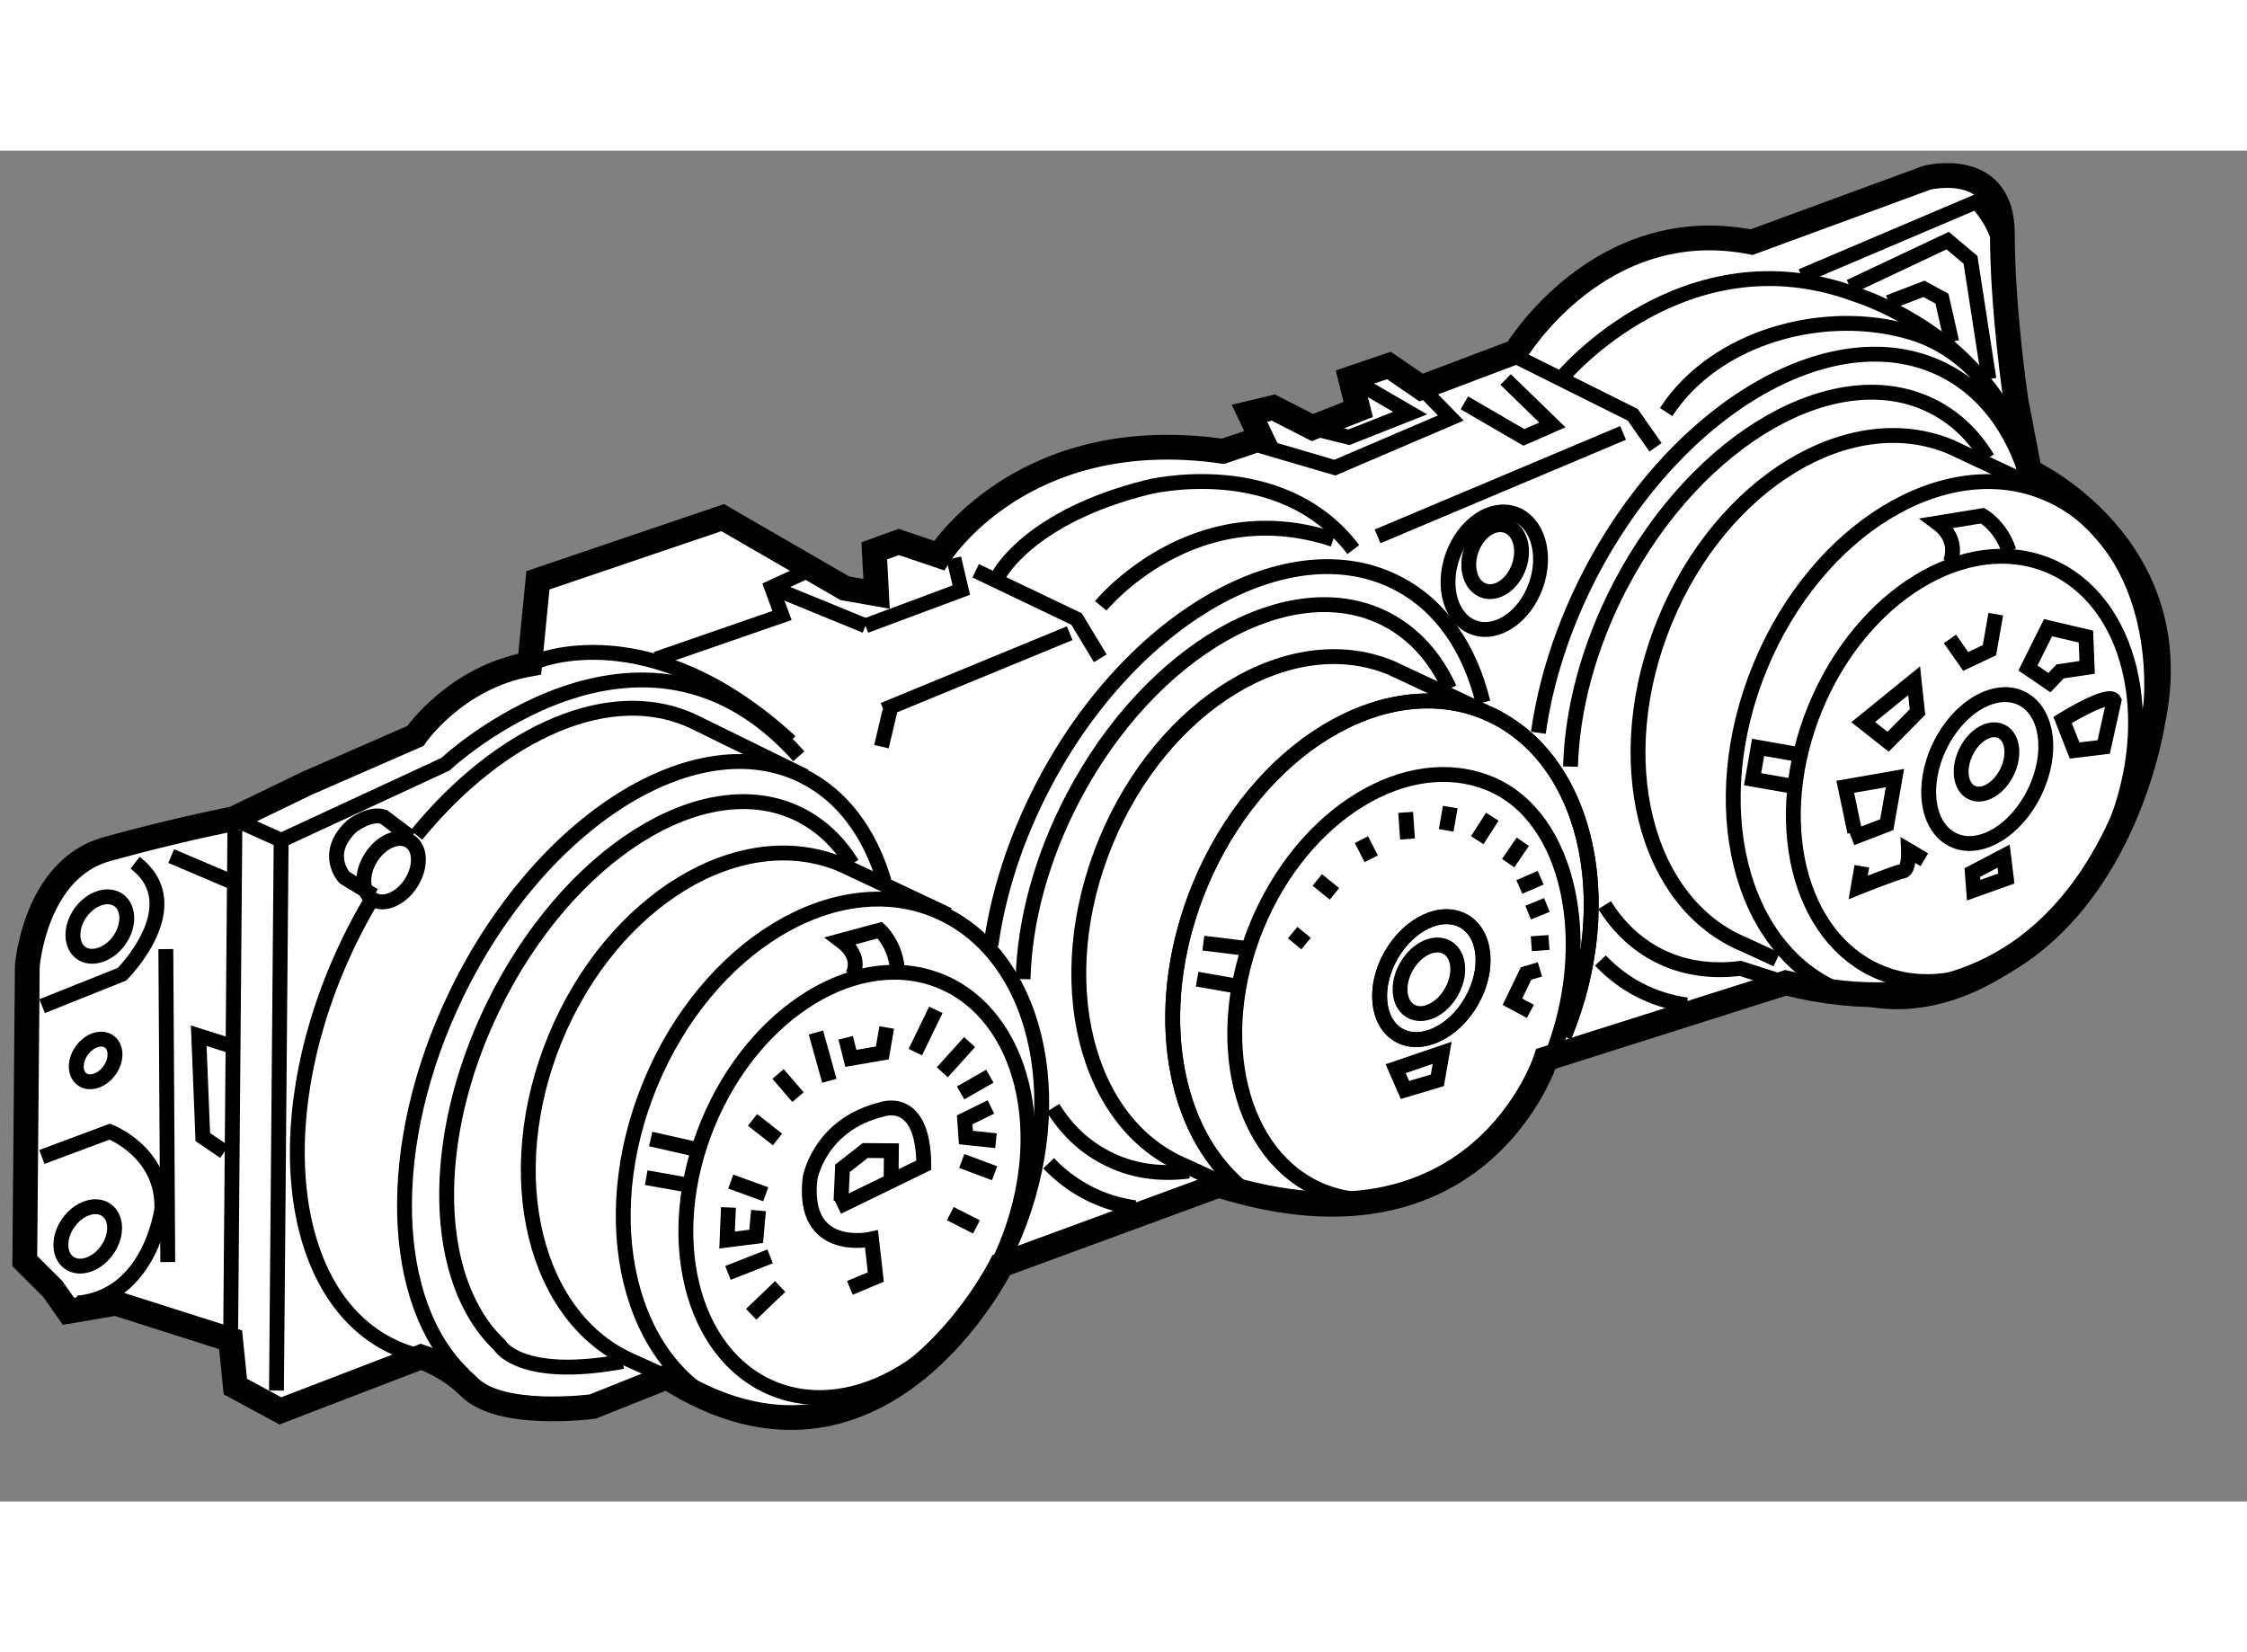 <?xml version="1.0" encoding="utf-8"?>
<!-- Generator: Adobe Illustrator 15.1.0, SVG Export Plug-In . SVG Version: 6.00 Build 0)  -->
<!DOCTYPE svg PUBLIC "-//W3C//DTD SVG 1.1//EN" "http://www.w3.org/Graphics/SVG/1.1/DTD/svg11.dtd">
<svg version="1.1" xmlns="http://www.w3.org/2000/svg" xmlns:xlink="http://www.w3.org/1999/xlink" x="0px" y="0px" width="244.8px"
	 height="180px" viewBox="185.343 134.151 45.349 27.263" enable-background="new 0 0 244.8 180" xml:space="preserve">
	
<rect x="185.343" y="134.151" width="45.349" height="27.263" fill="#808080" stroke="none"/>
	
<g><path fill="#FFFFFF" stroke="#000000" stroke-width="0.5" d="M189.997,158.15l-2.319-0.738l-0.953,0.163l-0.318-0.452
				l-0.564-0.562l0.051-5.95c0,0,0.146-1.96,1.605-2.364c1.462-0.405,2.558-0.612,2.558-0.612l1.471-0.712l2.198-0.96
				c0,0,0.805-1.184,2.308-1.45l0.165-1.691l3.73-1.265l2.464,1.425l0.641,0.113l-0.046-0.868l0.494-0.179l0.814,0.275
				c0,0,1.663-2.687,5.729-2.105l0.776-0.262l-0.241-0.506l0.481-0.115l0.789,0.404l0.925-0.366l-0.156-0.624l0.774-0.263
				l0.651,0.445l1.913-0.722c0,0,1.686-2.816,4.758-2.212l3.538-1.3c0,0,1.523-0.393,1.522,1.13
				c-0.001,1.523,0.272,3.357,0.272,3.357l0.275,1.438c0,0,3.248,1.497,2.486,5.069c0,0-1,6.843-7.408,5.255l-4.837,1.533
				c0,0-1.333,4.202-6.604,2.551l-4.388,1.611c0,0-2.466,4.996-6.75,2.259l-1.497,0.597c0,0-1.852,0.248-2.49-0.394
				c-0.434-0.437-0.973-0.609-0.973-0.609l-2.84,1.09l-0.908-0.491L189.997,158.15z"></path><path fill="none" stroke="#000000" stroke-width="0.3" d="M186.193,151.416l1.613-0.645c0,0,1.393-1.388,0.263-2.249"></path><path fill="none" stroke="#000000" stroke-width="0.3" d="M186.188,154.46l1.37-0.511c0,0,1.077,0.408,1.052,1.553
				c0,0-0.222,1.769-1.702,1.908"></path><line fill="none" stroke="#000000" stroke-width="0.3" x1="188.69" y1="150.265" x2="188.729" y2="156.581"></line><line fill="none" stroke="#000000" stroke-width="0.3" x1="188.798" y1="148.387" x2="190.031" y2="148.912"></line><line fill="none" stroke="#000000" stroke-width="0.3" x1="189.997" y1="158.15" x2="190.083" y2="147.859"></line><line fill="none" stroke="#000000" stroke-width="0.3" x1="190.056" y1="147.635" x2="191.017" y2="148.069"></line><path fill="none" stroke="#000000" stroke-width="0.3" d="M190.923,159.174l0.094-11.104l3.316-1.537c0,0,3.961-3.716,7.132-0.16"></path><path fill="none" stroke="#000000" stroke-width="0.3" d="M196.151,144.467c0,0,2.294-1.009,5.144,1.61"></path><polyline fill="none" stroke="#000000" stroke-width="0.3" points="198.586,144.411 201.126,143.532 200.917,142.965 
				201.539,142.677 		"></polyline><path fill="none" stroke="#000000" stroke-width="0.3" d="M202.811,143.74l-1.894-0.775L202.811,143.74z"></path><polyline fill="none" stroke="#000000" stroke-width="0.3" points="202.811,143.74 204.744,143.019 204.593,142.376 		"></polyline><line fill="none" stroke="#000000" stroke-width="0.3" x1="203.174" y1="145.437" x2="206.932" y2="143.889"></line><polyline fill="none" stroke="#000000" stroke-width="0.3" points="205.034,142.63 207.07,143.603 207.549,144.395 		"></polyline><line fill="none" stroke="#000000" stroke-width="0.3" x1="203.303" y1="145.459" x2="203.132" y2="146.179"></line><path fill="none" stroke="#000000" stroke-width="0.3" d="M205.506,142.712c0,0,0.603-1.174,3.001-1.77
				c0,0,2.679-0.676,4.149,1.26"></path><line fill="none" stroke="#000000" stroke-width="0.3" x1="213.145" y1="141.935" x2="218.1" y2="139.847"></line><polyline fill="none" stroke="#000000" stroke-width="0.3" points="215.982,138.328 218.296,139.482 218.755,140.138 		"></polyline><path fill="none" stroke="#000000" stroke-width="0.3" d="M218.969,139.426c1.002-1.539,3.221-2.125,4.949-1.604
				c1.085,0.325,1.793,1.242,2.219,2.246"></path><path fill="none" stroke="#000000" stroke-width="0.3" d="M216.888,138.707c0,0,2.454-2.922,5.896-1.657
				c0,0,1.718,0.521,2.707,1.93"></path><path fill="none" stroke="#000000" stroke-width="0.3" d="M221.702,136.683l3.526-1.499c0,0,0.342,0.326,0.473,0.833"></path><polyline fill="none" stroke="#000000" stroke-width="0.3" points="210.773,140.105 212.283,140.548 214.623,139.546 
				214.024,138.932 		"></polyline><polyline fill="none" stroke="#000000" stroke-width="0.3" points="211.934,139.778 212.567,139.935 213.802,139.447 
				212.599,138.749 		"></polyline><polyline fill="none" stroke="#000000" stroke-width="0.3" points="214.897,139.24 216.098,139.938 216.673,139.686 
				215.729,138.769 		"></polyline><path fill="none" stroke="#000000" stroke-width="0.3" d="M207.558,143.337c0,0,1.857-2.279,4.692-1.34"></path><ellipse transform="matrix(-0.924 -0.382 0.382 -0.924 329.898 374.45)" fill="none" stroke="#000000" stroke-width="0.3" cx="202.124" cy="154.473" rx="3.979" ry="5.437"></ellipse><path fill="none" stroke="#000000" stroke-width="0.3" d="M204.479,149.572c-0.053-0.028-2.117-0.996-2.173-1.021
				c-2.031-0.838-4.608,0.73-5.755,3.506c-1.146,2.774-0.431,5.705,1.599,6.545l0.654,0.3"></path><ellipse transform="matrix(-0.924 -0.382 0.382 -0.924 330.635 375.638)" fill="none" stroke="#000000" stroke-width="0.3" cx="202.605" cy="154.999" rx="3.253" ry="4.445"></ellipse><path fill="none" stroke="#000000" stroke-width="0.3" d="M210.257,154.953c0.026,0.024,0.054,0.049,0.081,0.074"></path><path fill="none" stroke="#000000" stroke-width="0.3" d="M216.911,152.028c1.146-2.776,0.432-5.705-1.6-6.546
				c-2.032-0.837-4.608,0.731-5.754,3.506c-0.956,2.314-0.618,4.738,0.699,5.965"></path><path fill="none" stroke="#000000" stroke-width="0.3" d="M215.589,145.608c-0.054-0.028-2.119-0.997-2.174-1.021
				c-2.029-0.837-4.606,0.73-5.753,3.507c-1.148,2.776-0.43,5.705,1.6,6.546l0.651,0.299"></path><path fill="none" stroke="#000000" stroke-width="0.3" d="M216.665,152.41c0.877-2.238,0.381-4.808-1.252-5.485
				c-1.662-0.686-3.766,0.6-4.703,2.866c-0.938,2.27-0.354,4.665,1.308,5.351C213.645,155.814,215.701,154.596,216.665,152.41"></path><ellipse transform="matrix(-0.924 -0.382 0.382 -0.924 376.214 366.791)" fill="none" stroke="#000000" stroke-width="0.3" cx="224.521" cy="146.045" rx="3.979" ry="5.436"></ellipse><path fill="none" stroke="#000000" stroke-width="0.3" d="M226.877,141.144c-0.054-0.026-2.119-0.995-2.174-1.019
				c-2.029-0.839-4.609,0.73-5.754,3.505c-1.148,2.774-0.432,5.707,1.6,6.545l0.651,0.301"></path><ellipse transform="matrix(-0.924 -0.382 0.382 -0.924 376.901 368.012)" fill="none" stroke="#000000" stroke-width="0.3" cx="225.002" cy="146.572" rx="3.254" ry="4.445"></ellipse><path fill="none" stroke="#000000" stroke-width="0.3" d="M203.187,148.896c-0.292-0.98-0.851-1.743-1.657-2.135
				c-2.157-1.05-5.273,0.917-6.967,4.395c-1.487,3.059-1.373,6.268,0.146,7.707"></path><path fill="none" stroke="#000000" stroke-width="0.3" d="M202.54,148.543c-0.272-0.441-0.634-0.787-1.081-1.005
				c-1.909-0.929-4.668,0.814-6.165,3.891c-1.317,2.708-1.219,5.549,0.127,6.823c0,0,0.391,0.721,2.488,0.336"></path><path fill="none" stroke="#000000" stroke-width="0.3" d="M193.747,147.963c1.714-2.097,3.954-3.089,5.619-2.277
				c0.07,0.032,2.227,1.094,2.227,1.094"></path><path fill="none" stroke="#000000" stroke-width="0.3" d="M193.659,158.436c-0.143-0.044-0.281-0.098-0.414-0.162
				c-2.157-1.049-2.535-4.716-0.845-8.19c0.128-0.261,0.263-0.512,0.404-0.754"></path><path fill="none" stroke="#000000" stroke-width="0.3" d="M214.597,145.009c-0.278-0.615-0.701-1.1-1.265-1.396
				c-1.93-1.008-4.769,0.604-6.336,3.601c-0.646,1.235-0.976,2.512-1.006,3.657"></path><path fill="none" stroke="#000000" stroke-width="0.3" d="M206.594,153.469c0.269,0.432,0.622,0.773,1.059,1
				c0.51,0.271,1.084,0.354,1.682,0.276"></path><path fill="none" stroke="#000000" stroke-width="0.3" d="M215.273,145.287c-0.265-1.085-0.84-1.945-1.713-2.401
				c-2.181-1.141-5.386,0.679-7.156,4.068c-0.565,1.078-0.917,2.188-1.062,3.232"></path><path fill="none" stroke="#000000" stroke-width="0.3" d="M225.456,140.359c-0.268-0.443-0.629-0.799-1.076-1.032
				c-1.931-1.011-4.768,0.602-6.335,3.598c-0.645,1.236-0.975,2.513-1.006,3.657"></path><path fill="none" stroke="#000000" stroke-width="0.3" d="M226.323,140.998c-0.267-1.084-0.841-1.943-1.713-2.399
				c-2.182-1.143-5.387,0.679-7.158,4.066c-0.563,1.079-0.915,2.188-1.062,3.234"></path><path fill="none" stroke="#000000" stroke-width="0.3" d="M206.507,154.587c0.226,0.238,0.484,0.435,0.776,0.589
				c0.304,0.16,0.63,0.262,0.969,0.309"></path><path fill="none" stroke="#000000" stroke-width="0.3" d="M217.728,149.377c0.268,0.431,0.621,0.772,1.058,1.003
				c0.51,0.267,1.085,0.35,1.683,0.274l0.914,0.294"></path><path fill="none" stroke="#000000" stroke-width="0.3" d="M217.642,150.495c0.225,0.236,0.483,0.435,0.775,0.589
				c0.306,0.158,0.63,0.261,0.968,0.308"></path><ellipse transform="matrix(-0.842 -0.539 0.539 -0.842 275.872 377.958)" fill="none" stroke="#000000" stroke-width="0.3" cx="193.264" cy="148.595" rx="0.479" ry="0.696"></ellipse><path fill="none" stroke="#000000" stroke-width="0.3" d="M192.89,149.183l-0.593-0.36c0,0-0.446-0.474,0.139-1.033
				c0,0,0.359-0.29,0.65-0.194l0.553,0.415"></path><path fill="none" stroke="#000000" stroke-width="0.3" d="M186.966,149.532c-0.206,0.293-0.201,0.655,0.013,0.811
				c0.216,0.151,0.562,0.038,0.77-0.255c0.209-0.295,0.202-0.656-0.012-0.811C187.521,149.125,187.176,149.239,186.966,149.532z"></path><ellipse transform="matrix(-0.816 -0.578 0.578 -0.816 249.605 391.56)" fill="none" stroke="#000000" stroke-width="0.3" cx="187.121" cy="156.055" rx="0.478" ry="0.652"></ellipse><ellipse transform="matrix(-0.813 -0.583 0.583 -0.813 250.603 385.793)" fill="none" stroke="#000000" stroke-width="0.3" cx="187.329" cy="152.605" rx="0.344" ry="0.468"></ellipse><polyline fill="none" stroke="#000000" stroke-width="0.3" points="189.872,154.355 189.436,154.059 189.354,152.013 
				189.981,152.212 		"></polyline><line fill="none" stroke="#000000" stroke-width="0.3" x1="200.503" y1="157.635" x2="201.088" y2="157.074"></line><line fill="none" stroke="#000000" stroke-width="0.3" x1="200.034" y1="156.8" x2="200.885" y2="156.466"></line><polyline fill="none" stroke="#000000" stroke-width="0.3" points="200.044,155.479 200.017,156.136 200.604,156.062 
				200.651,155.541 		"></polyline><line fill="none" stroke="#000000" stroke-width="0.3" x1="200.092" y1="154.957" x2="200.797" y2="155.213"></line><line fill="none" stroke="#000000" stroke-width="0.3" x1="200.531" y1="153.712" x2="201.034" y2="154.107"></line><line fill="none" stroke="#000000" stroke-width="0.3" x1="201.046" y1="152.785" x2="201.448" y2="153.252"></line><line fill="none" stroke="#000000" stroke-width="0.3" x1="201.81" y1="151.948" x2="202.081" y2="152.923"></line><polyline fill="none" stroke="#000000" stroke-width="0.3" points="203.239,151.847 203.15,152.36 202.515,152.47 202.41,152.055 
						"></polyline><line fill="none" stroke="#000000" stroke-width="0.3" x1="204.23" y1="151.491" x2="203.816" y2="152.344"></line><line fill="none" stroke="#000000" stroke-width="0.3" x1="204.911" y1="152.141" x2="204.361" y2="152.751"></line><line fill="none" stroke="#000000" stroke-width="0.3" x1="205.32" y1="152.83" x2="204.73" y2="153.167"></line><polyline fill="none" stroke="#000000" stroke-width="0.3" points="205.342,153.451 204.812,153.71 204.837,154.068 
				205.444,154.132 		"></polyline><line fill="none" stroke="#000000" stroke-width="0.3" x1="204.753" y1="154.541" x2="205.416" y2="154.789"></line><line fill="none" stroke="#000000" stroke-width="0.3" x1="204.522" y1="155.603" x2="205.05" y2="155.872"></line><path fill="none" stroke="#000000" stroke-width="0.3" d="M202.252,155.47l1.735-0.844c-0.008-1.458-0.861-1.122-0.861-1.122
				c-1.247,0.311-1.434,1.381-1.434,1.381c-0.184,1.557,1.24,1.232,1.24,1.232l0.087,0.766l-0.524,0.219"></path><polyline fill="none" stroke="#000000" stroke-width="0.3" points="202.316,155.35 202.346,154.689 202.805,154.33 
				203.333,154.334 203.328,154.862 		"></polyline><path fill="none" stroke="#000000" stroke-width="0.3" d="M202.542,150.799c0,0,0.239-0.357-0.229-0.705l0.787-0.212
				c0,0,0.305,0.272,0.351,0.766"></path><line fill="none" stroke="#000000" stroke-width="0.3" x1="198.475" y1="154.098" x2="199.368" y2="154.3"></line><line fill="none" stroke="#000000" stroke-width="0.3" x1="198.385" y1="154.878" x2="199.154" y2="155.014"></line><line fill="none" stroke="#000000" stroke-width="0.3" x1="209.629" y1="150.145" x2="210.494" y2="150.251"></line><line fill="none" stroke="#000000" stroke-width="0.3" x1="209.503" y1="150.871" x2="210.23" y2="150.999"></line><polygon fill="none" stroke="#000000" stroke-width="0.3" points="214.352,152.913 213.698,153.108 213.51,152.678 
				214.449,152.358 		"></polygon><ellipse transform="matrix(-0.868 -0.496 0.496 -0.868 325.281 387.968)" fill="none" stroke="#000000" stroke-width="0.3" cx="214.122" cy="150.821" rx="0.935" ry="1.325"></ellipse><path fill="none" stroke="#000000" stroke-width="0.3" d="M216.911,152.028c1.146-2.776,0.432-5.705-1.6-6.546
				c-2.032-0.837-4.608,0.731-5.754,3.506c-0.956,2.314-0.618,4.738,0.699,5.965"></path><ellipse transform="matrix(-0.868 -0.496 0.496 -0.868 325.281 387.968)" fill="none" stroke="#000000" stroke-width="0.3" cx="214.122" cy="150.821" rx="0.935" ry="1.325"></ellipse><ellipse transform="matrix(-0.868 -0.496 0.496 -0.868 325.232 387.991)" fill="none" stroke="#000000" stroke-width="0.3" cx="214.122" cy="150.821" rx="0.521" ry="0.74"></ellipse><line fill="none" stroke="#000000" stroke-width="0.3" x1="211.432" y1="149.931" x2="211.702" y2="150.154"></line><line fill="none" stroke="#000000" stroke-width="0.3" x1="211.928" y1="148.869" x2="212.276" y2="149.15"></line><line fill="none" stroke="#000000" stroke-width="0.3" x1="212.819" y1="148.056" x2="213.017" y2="148.442"></line><line fill="none" stroke="#000000" stroke-width="0.3" x1="213.712" y1="147.505" x2="213.749" y2="148.043"></line><line fill="none" stroke="#000000" stroke-width="0.3" x1="214.612" y1="147.399" x2="214.53" y2="147.869"></line><line fill="none" stroke="#000000" stroke-width="0.3" x1="215.461" y1="147.593" x2="215.157" y2="148.067"></line><line fill="none" stroke="#000000" stroke-width="0.3" x1="216.076" y1="148.098" x2="215.781" y2="148.53"></line><line fill="none" stroke="#000000" stroke-width="0.3" x1="216.437" y1="148.824" x2="216.006" y2="149.011"></line><line fill="none" stroke="#000000" stroke-width="0.3" x1="216.562" y1="149.374" x2="216.184" y2="149.528"></line><line fill="none" stroke="#000000" stroke-width="0.3" x1="216.604" y1="150.131" x2="216.248" y2="150.156"></line><polyline fill="none" stroke="#000000" stroke-width="0.3" points="216.422,150.674 216.142,150.757 215.867,151.327 
				216.229,151.522 		"></polyline><path fill="none" stroke="#000000" stroke-width="0.3" d="M224.49,146.167c-0.38,0.788-0.262,1.637,0.27,1.893
				c0.528,0.257,1.268-0.177,1.647-0.966c0.384-0.788,0.263-1.635-0.267-1.892C225.612,144.947,224.872,145.377,224.49,146.167z"></path><ellipse transform="matrix(-0.9 -0.437 0.437 -0.9 364.262 376.977)" fill="none" stroke="#000000" stroke-width="0.3" cx="225.45" cy="146.631" rx="0.461" ry="0.686"></ellipse><path fill="none" stroke="#000000" stroke-width="0.3" d="M224.18,148.461l-0.319-0.188c0,0,0.018,0.399-0.12,0.42
				c-0.134,0.021-0.896,0.327-0.896,0.327l0.074-0.427"></path><polyline fill="none" stroke="#000000" stroke-width="0.3" points="222.776,147.905 222.584,146.989 223.587,146.813 
				223.422,147.753 222.712,148.026 		"></polyline><polygon fill="none" stroke="#000000" stroke-width="0.3" points="222.946,145.684 223.449,146.08 224.042,145.479 
				223.974,144.849 		"></polygon><polyline fill="none" stroke="#000000" stroke-width="0.3" points="224.697,144.004 225.015,144.459 225.494,144.232 
				225.622,143.505 		"></polyline><polygon fill="none" stroke="#000000" stroke-width="0.3" points="226.704,144.887 226.271,144.592 226.677,143.778 
				227.441,143.957 227.466,144.579 226.921,144.66 		"></polygon><path fill="none" stroke="#000000" stroke-width="0.3" d="M227.213,146.257l-0.243-0.617c0,0,0.94-0.585,1.038-0.391l-0.208,0.936
				L227.213,146.257z"></path><polygon fill="none" stroke="#000000" stroke-width="0.3" points="225.148,148.72 225.78,148.389 225.835,148.84 225.175,149.076 
						"></polygon><path fill="none" stroke="#000000" stroke-width="0.3" d="M224.702,142.462c0,0,0.212-0.448-0.258-0.796l0.91-0.148
				c0,0,0.361,0.195,0.535,0.71"></path><polyline fill="none" stroke="#000000" stroke-width="0.3" points="221.598,146.33 220.825,146.194 220.714,146.837 
				221.613,146.994 		"></polyline><ellipse transform="matrix(-0.942 -0.336 0.336 -0.942 370.698 349.391)" fill="none" stroke="#000000" stroke-width="0.3" cx="215.612" cy="142.587" rx="0.891" ry="1.218"></ellipse><ellipse transform="matrix(-0.942 -0.335 0.335 -0.942 370.695 348.68)" fill="none" stroke="#000000" stroke-width="0.3" cx="215.377" cy="142.414" rx="0.509" ry="0.694"></ellipse><polyline fill="none" stroke="#000000" stroke-width="0.3" points="222.678,136.897 224.651,135.966 225.112,136.354 
				225.483,138.76 		"></polyline><polyline fill="none" stroke="#000000" stroke-width="0.3" points="223.461,137.213 224.171,136.939 224.535,137.137 
				224.733,138.009 		"></polyline></g>


</svg>